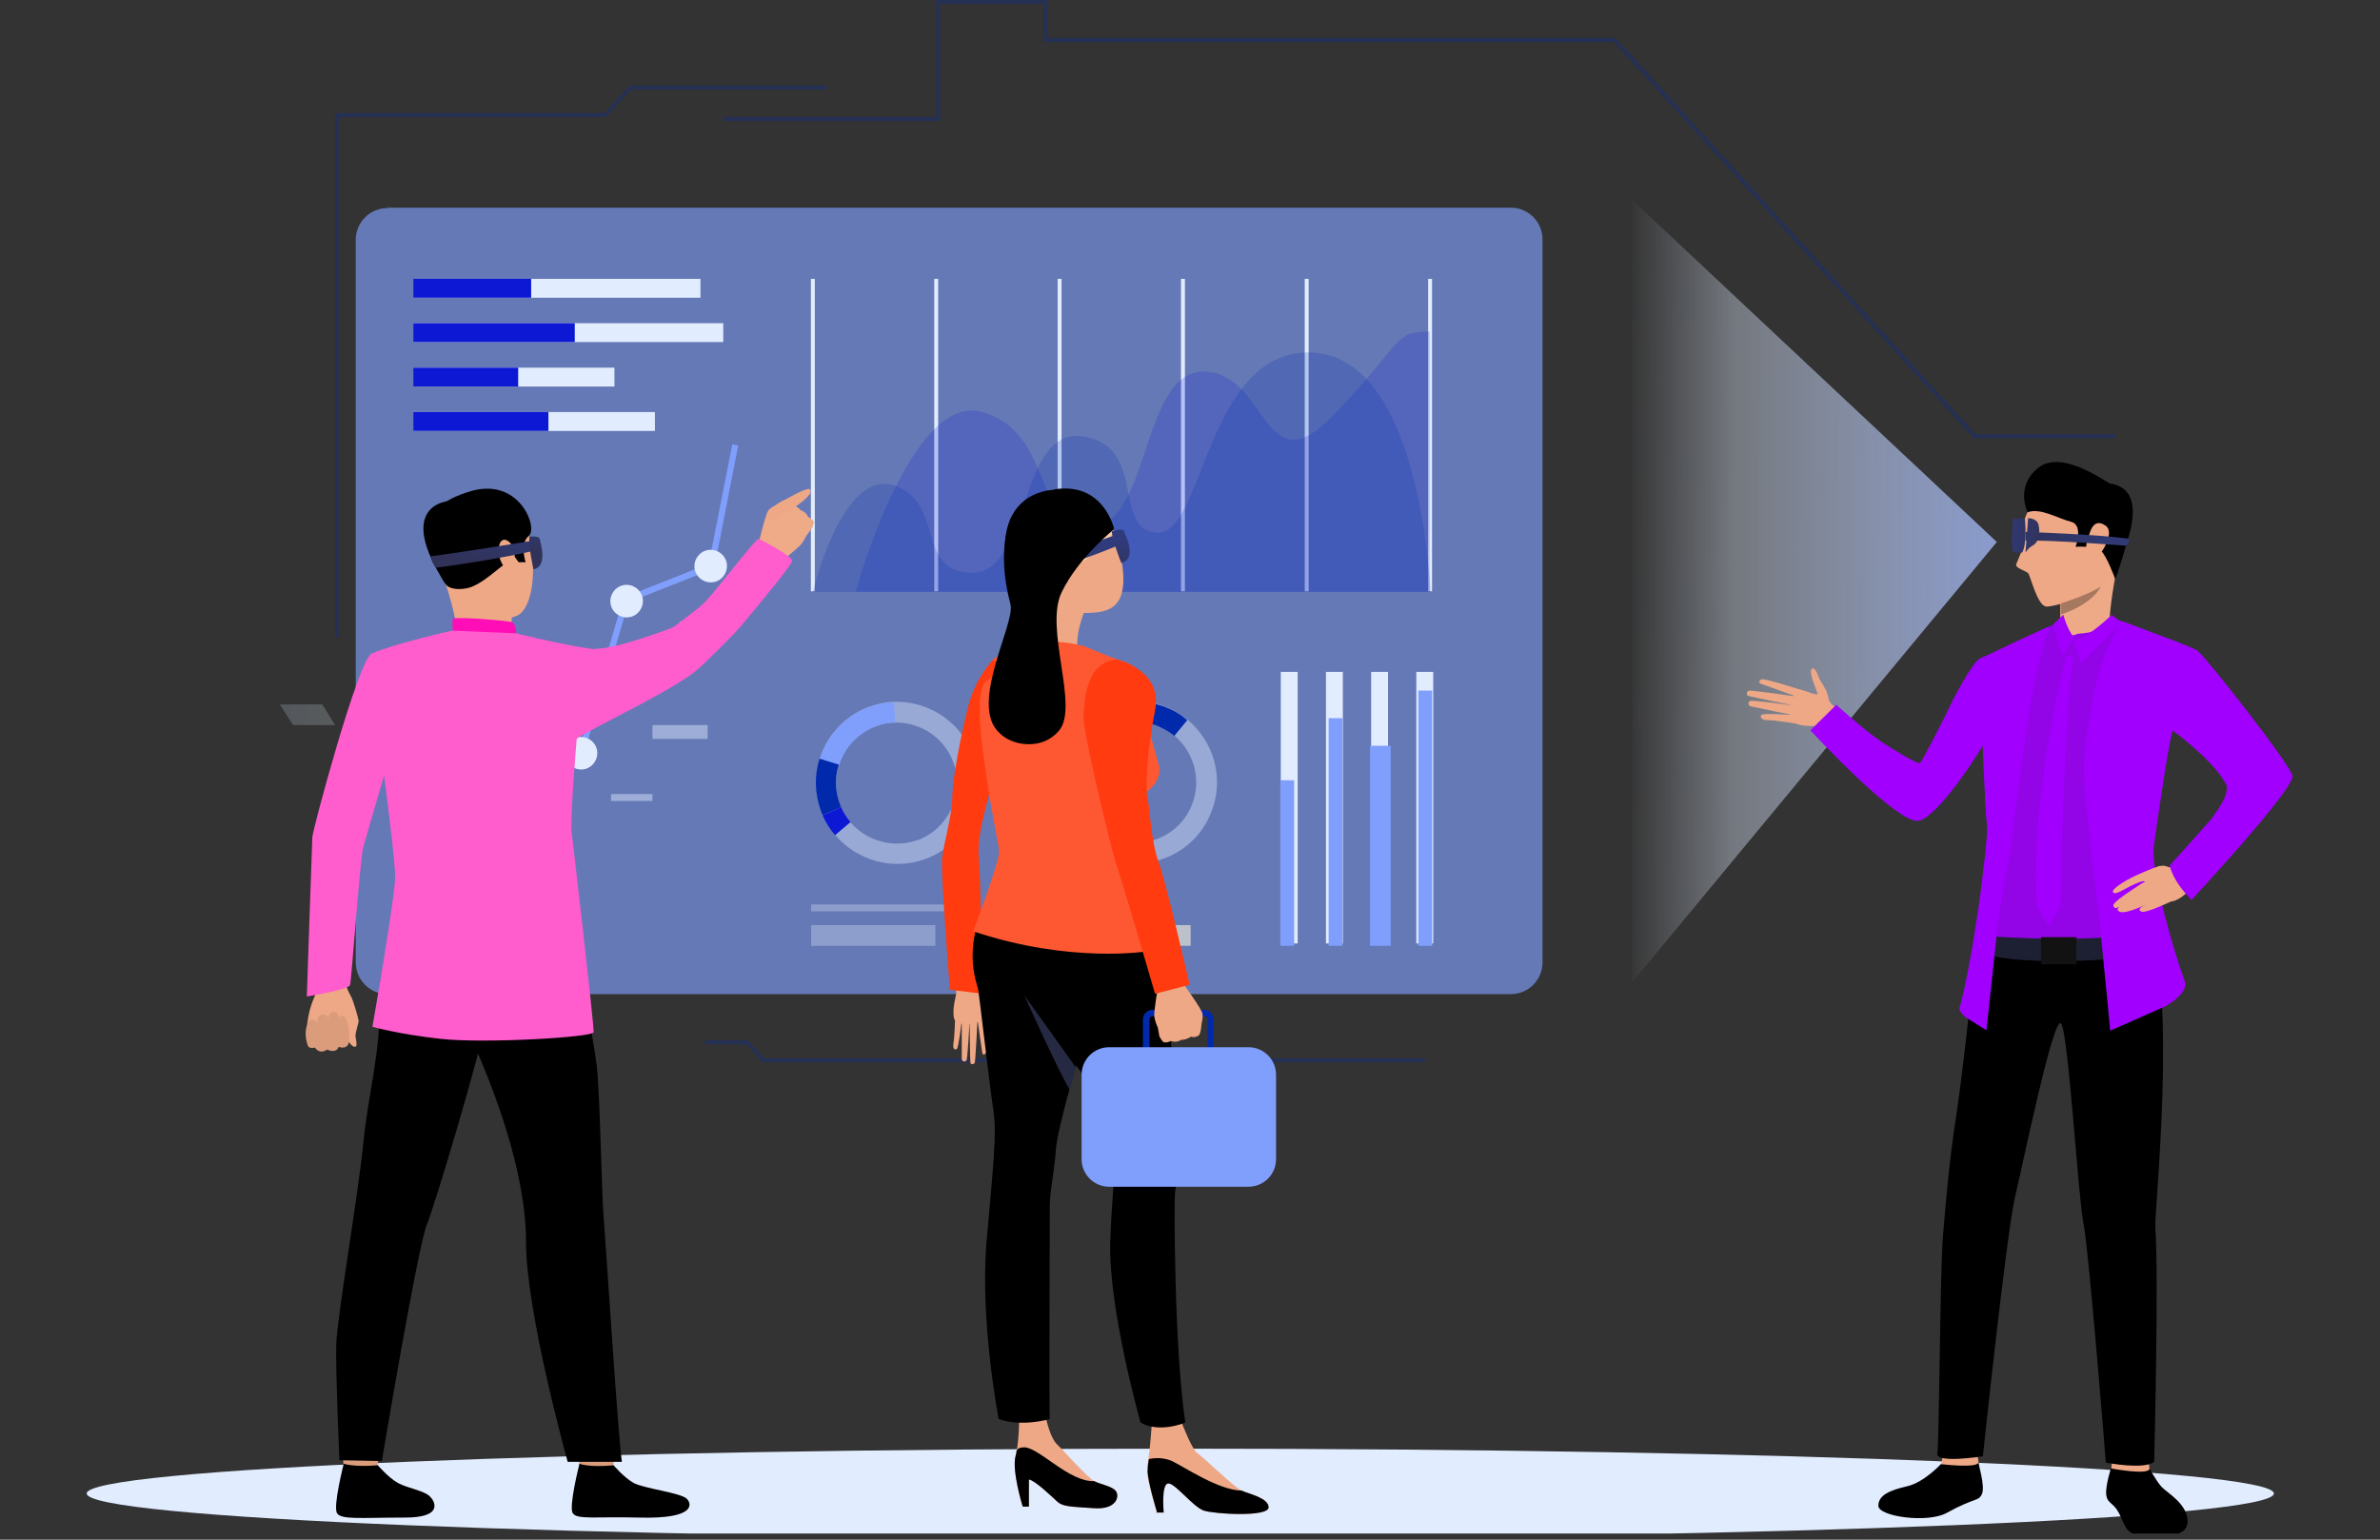 <svg width="357" height="231" viewBox="0 0 357 231" fill="none" xmlns="http://www.w3.org/2000/svg">
<rect x="0" y="0" width="357" height="231" fill="#333333" stroke="none"/>
<g clip-path="url(#clip0_187_5)">
<path d="M177.044 230.8C267.643 230.8 341.088 227.788 341.088 224.073C341.088 220.358 267.643 217.346 177.044 217.346C86.445 217.346 13 220.358 13 224.073C13 227.788 86.445 230.8 177.044 230.8Z" fill="#E1ECFF"/>
<g opacity="0.28">
<path d="M317.286 65.759H296.098L242.082 6.292H156.576V0.604H140.994V18.15H108.582V17.545H140.444V0H157.127V5.686H242.309L296.326 65.155H317.286V65.759Z" fill="#0129AC"/>
<path d="M213.766 159.383H114.395L111.928 156.67H105.773V156.063H112.156L114.622 158.777H213.766V159.383Z" fill="#0129AC"/>
<path d="M50.81 95.625H50.262V16.97H90.677L94.421 12.849H124.021V13.454H94.649L90.903 17.575H50.81V95.625Z" fill="#0129AC"/>
</g>
<path opacity="0.65" d="M58.095 31.161H226.649C229.25 31.161 231.379 33.297 231.379 35.908V144.403C231.379 147.013 229.25 149.149 226.649 149.149H58.095C55.492 149.149 53.363 147.013 53.363 144.403V35.967C53.363 33.356 55.492 31.221 58.095 31.221V31.161Z" fill="#809EFC"/>
<path opacity="0.42" d="M145.972 113.366C144.146 108.295 139.312 105.17 134.186 105.288C132.948 105.288 131.71 105.583 130.472 105.995C126.76 107.352 124.049 110.3 122.988 113.838C122.222 116.256 122.222 118.969 123.164 121.563C123.282 121.798 123.341 122.093 123.459 122.329C123.931 123.45 124.579 124.452 125.345 125.337C128.528 129.051 133.773 130.644 138.664 128.933C144.97 126.693 148.271 119.735 146.031 113.425L145.972 113.366ZM137.603 126.045C133.95 127.342 130.002 126.162 127.585 123.391C126.996 122.742 126.524 121.975 126.17 121.15C126.112 120.973 125.994 120.796 125.935 120.56C125.227 118.615 125.227 116.61 125.817 114.781C126.642 112.129 128.646 109.947 131.415 108.944C132.358 108.59 133.301 108.413 134.186 108.413C138.016 108.295 141.67 110.654 143.026 114.428C144.734 119.146 142.26 124.393 137.544 126.104L137.603 126.045Z" fill="#E1ECFF"/>
<path d="M125.817 114.783L122.93 113.899C124.05 110.361 126.701 107.412 130.414 106.057C131.651 105.644 132.889 105.408 134.127 105.349L134.244 108.415C133.301 108.415 132.358 108.592 131.474 108.945C128.705 109.948 126.701 112.189 125.876 114.783H125.817Z" fill="#809EFC"/>
<path d="M126.171 121.083L123.401 122.322C123.283 122.086 123.165 121.791 123.107 121.555C122.163 118.96 122.163 116.248 122.93 113.83L125.817 114.715C125.227 116.543 125.227 118.547 125.935 120.493C125.994 120.67 126.053 120.847 126.171 121.083Z" fill="#0129AC"/>
<path d="M125.284 125.338C124.518 124.454 123.87 123.452 123.398 122.331L126.168 121.093C126.522 121.919 126.994 122.685 127.583 123.334L125.284 125.279V125.338Z" fill="#0C18D4"/>
<path opacity="0.32" d="M146.511 135.694H121.672V136.729H146.511V135.694Z" fill="#E1ECFF"/>
<path opacity="0.32" d="M140.301 138.799H121.672V141.904H140.301V138.799Z" fill="#E1ECFF"/>
<path opacity="0.42" d="M181.687 121.848C183.69 116.836 182.099 111.293 178.15 107.991C177.207 107.224 176.087 106.517 174.91 106.045C171.196 104.571 167.248 105.042 164.124 106.989C161.943 108.286 160.176 110.349 159.174 112.885C159.056 113.121 158.997 113.416 158.879 113.652C158.526 114.831 158.29 116.011 158.29 117.189C158.231 122.084 161.119 126.742 165.951 128.688C172.198 131.165 179.27 128.098 181.687 121.848ZM167.071 125.857C163.476 124.443 161.237 120.904 161.296 117.248C161.296 116.364 161.473 115.48 161.708 114.595C161.767 114.418 161.826 114.182 161.884 114.005C162.651 112.118 163.947 110.585 165.598 109.582C167.955 108.168 170.902 107.814 173.672 108.876C174.556 109.229 175.381 109.7 176.146 110.349C179.093 112.826 180.272 116.953 178.799 120.727C176.972 125.385 171.668 127.685 166.953 125.857H167.071Z" fill="#E1ECFF"/>
<path d="M165.658 109.636L164.066 107.042C167.19 105.155 171.197 104.683 174.852 106.099C176.089 106.571 177.15 107.219 178.092 108.044L176.148 110.403C175.441 109.813 174.616 109.341 173.673 108.929C170.902 107.808 167.956 108.162 165.599 109.636H165.658Z" fill="#0129AC"/>
<path d="M161.708 114.598L158.82 113.654C158.879 113.418 158.997 113.123 159.115 112.887C160.117 110.353 161.885 108.288 164.066 106.991L165.657 109.586C164.007 110.588 162.711 112.122 161.944 114.008C161.885 114.185 161.826 114.362 161.767 114.598H161.708Z" fill="#6F5BE0"/>
<path d="M158.289 117.191C158.289 116.011 158.466 114.832 158.878 113.652L161.766 114.596C161.472 115.481 161.354 116.365 161.354 117.25H158.289V117.191Z" fill="#B487FE"/>
<path d="M171.353 135.694H157.898V136.729H171.353V135.694Z" fill="#BDC1C9"/>
<path d="M178.598 138.799H157.898V141.904H178.598V138.799Z" fill="#BDC1C9"/>
<path d="M244.836 30.015L299.526 81.315L244.836 147.358V30.015Z" fill="url(#paint0_linear_187_5)"/>
<path opacity="0.2" d="M43.955 108.785H50.26L48.349 105.68H41.98L43.955 108.785Z" fill="url(#paint1_linear_187_5)"/>
<path d="M122.223 41.836H121.633V88.714H122.223V41.836Z" fill="#E1ECFF"/>
<path d="M140.726 41.836H140.137V88.714H140.726V41.836Z" fill="#E1ECFF"/>
<path d="M159.233 41.836H158.645V88.714H159.233V41.836Z" fill="#E1ECFF"/>
<path d="M177.737 41.836H177.148V88.714H177.737V41.836Z" fill="#E1ECFF"/>
<path d="M196.3 41.836H195.711V88.714H196.3V41.836Z" fill="#E1ECFF"/>
<path d="M214.808 41.836H214.219V88.714H214.808V41.836Z" fill="#E1ECFF"/>
<g opacity="0.2">
<path d="M128.352 88.771C128.352 88.771 136.602 58.639 147.388 61.823C158.172 65.007 154.754 78.924 163.654 78.924C172.552 78.924 171.138 55.455 180.685 55.75C190.232 56.045 189.407 73.38 200.074 62.236C210.741 51.091 208.973 49.735 214.453 49.735V88.771H128.352Z" fill="#0C18D4"/>
</g>
<g opacity="0.2">
<path d="M121.93 88.767C121.93 88.767 126.349 70.193 134.129 72.846C141.908 75.5 137.194 85.937 145.856 85.937C154.52 85.937 152.692 63.883 162.476 65.476C172.2 67.009 166.66 79.568 173.614 79.922C180.568 80.276 181.039 51.737 197.187 52.915C213.277 54.095 214.573 88.826 214.573 88.826H121.989L121.93 88.767Z" fill="#0129AC"/>
</g>
<path d="M194.652 100.804H192.117V141.55H194.652V100.804Z" fill="#E1ECFF"/>
<path d="M201.428 100.804H198.895V141.55H201.428V100.804Z" fill="#E1ECFF"/>
<path d="M208.207 100.804H205.672V141.55H208.207V100.804Z" fill="#E1ECFF"/>
<path d="M214.984 100.804H212.449V141.55H214.984V100.804Z" fill="#E1ECFF"/>
<path d="M194.121 117.064H192.051V141.904H194.121V117.064Z" fill="#809EFC"/>
<path d="M201.367 107.75H199.297V141.904H201.367V107.75Z" fill="#809EFC"/>
<path d="M208.609 111.89H205.504V141.904H208.609V111.89Z" fill="#809EFC"/>
<path d="M214.82 103.61H212.75V141.905H214.82V103.61Z" fill="#809EFC"/>
<path d="M62.817 137.537L61.992 137.183L70.302 116.367L86.803 112.653L93.522 89.655L106.31 84.584L109.847 66.658L110.73 66.835L107.135 85.292L94.288 90.363L87.511 113.42L70.95 117.134L62.817 137.537Z" fill="#809EFC"/>
<path d="M89.1 111.533C89.925 112.594 89.69 114.127 88.629 114.953C87.568 115.779 86.036 115.543 85.211 114.481C84.386 113.42 84.622 111.886 85.683 111.061C86.743 110.235 88.275 110.471 89.1 111.533Z" fill="#E1ECFF"/>
<path d="M95.94 88.715C96.766 89.776 96.53 91.309 95.469 92.134C94.408 92.96 92.876 92.724 92.051 91.662C91.226 90.602 91.462 89.069 92.522 88.243C93.583 87.417 95.115 87.653 95.94 88.715Z" fill="#E1ECFF"/>
<path d="M108.55 83.46C109.375 84.521 109.139 86.053 108.079 86.879C107.018 87.705 105.485 87.469 104.66 86.407C103.835 85.347 104.07 83.813 105.131 82.988C106.192 82.162 107.725 82.398 108.55 83.46Z" fill="#E1ECFF"/>
<path d="M72.659 115.479C73.484 116.54 73.249 118.073 72.188 118.899C71.127 119.724 69.595 119.488 68.77 118.427C67.945 117.365 68.18 115.833 69.241 115.007C70.302 114.182 71.834 114.418 72.659 115.479Z" fill="#70BEFF"/>
<path d="M80.272 128.449H71.992V129.484H80.272V128.449Z" fill="#E0E0E0"/>
<path d="M78.202 103.61H70.957V106.715H78.202V103.61Z" fill="#E0E0E0"/>
<path opacity="0.46" d="M97.87 119.135H91.66V120.17H97.87V119.135Z" fill="#E1ECFF"/>
<path d="M110.288 93.26H102.008V94.295H110.288V93.26Z" fill="#E0E0E0"/>
<path opacity="0.46" d="M106.147 108.785H97.867V110.855H106.147V108.785Z" fill="#E1ECFF"/>
<path d="M98.236 61.822H61.992V64.653H98.236V61.822Z" fill="#E1ECFF"/>
<path d="M105.072 41.836H61.992V44.667H105.072V41.836Z" fill="#E1ECFF"/>
<path d="M108.491 48.49H61.992V51.32H108.491V48.49Z" fill="#E1ECFF"/>
<path d="M92.166 55.161H61.992V57.992H92.166V55.161Z" fill="#E1ECFF"/>
<path d="M86.214 48.49H61.992V51.32H86.214V48.49Z" fill="#0C18D4"/>
<path d="M79.672 41.836H61.992V44.667H79.672V41.836Z" fill="#0C18D4"/>
<path d="M82.265 61.822H61.992V64.653H82.265V61.822Z" fill="#0C18D4"/>
<path d="M77.728 55.161H61.992V57.992H77.728V55.161Z" fill="#0C18D4"/>
<path d="M51.321 145.96C51.321 145.96 51.911 146.904 51.97 147.73C51.97 148.378 52.559 149.262 52.795 149.793C53.03 150.324 53.738 152.624 53.797 153.213C53.797 153.449 53.266 155.041 53.325 155.513C53.384 155.985 53.679 156.988 53.266 157.047C52.795 157.106 52.323 156.28 52.323 156.28C52.323 156.28 52.323 156.752 51.97 156.929C51.262 157.281 50.85 156.929 50.85 156.929C50.85 156.929 50.555 157.458 50.261 157.517C49.494 157.694 49.141 157.34 49.141 157.34C49.141 157.34 48.787 157.635 48.316 157.635C47.667 157.635 47.373 157.047 47.373 157.047C47.373 157.047 46.548 157.222 46.312 156.811C46.076 156.398 46.135 155.985 46.017 155.631C45.899 155.277 46.017 152.093 47.078 149.793C48.139 147.494 46.783 145.253 46.783 145.253L51.439 145.96H51.321Z" fill="#EEA886"/>
<path d="M52.386 156.047C52.386 156.047 52.444 153.157 51.678 152.568C50.912 151.978 50.853 152.981 50.853 152.981C50.853 152.981 50.971 151.978 50.146 151.801C49.321 151.683 49.262 152.863 49.262 152.863C49.262 152.863 49.144 152.096 48.26 152.214C47.376 152.391 47.612 153.393 47.612 153.393C47.612 153.393 46.787 152.391 46.256 153.393C45.372 154.986 46.197 156.932 46.197 156.932C46.197 156.932 46.433 157.404 47.258 157.168C47.258 157.168 47.848 158.287 49.085 157.463C49.085 157.463 50.382 158.169 50.794 157.05C50.794 157.05 52.268 157.698 52.386 155.988V156.047Z" fill="#DB9C7C"/>
<path d="M61.11 104.571C61.11 104.571 56.219 120.964 54.51 127.038C53.979 128.925 52.742 147.087 52.506 147.794C52.27 148.502 46.023 149.505 46.023 149.505C46.023 149.505 46.789 126.861 46.849 125.622C46.907 124.385 53.744 99.088 55.688 98.144C57.162 97.496 57.928 98.026 59.814 99.442C62.466 101.387 61.051 104.571 61.051 104.571H61.11Z" fill="#FF5CCE"/>
<path d="M122.048 78.445C122.048 78.445 121.93 79.094 121.753 79.328C121.753 79.328 121.399 79.741 121.163 80.095C121.105 80.213 121.046 80.272 120.987 80.331C120.81 80.626 120.574 81.216 120.044 81.805C119.513 82.336 117.392 84.105 117.392 84.105L115.624 82.572L113.738 81.746C113.738 81.746 114.799 77.206 115.211 76.676C115.211 76.676 115.27 76.558 115.329 76.499C115.742 76.027 116.272 75.909 116.508 75.673C116.626 75.614 117.569 74.906 117.923 75.024C118.394 75.142 118.689 75.437 118.807 75.732C118.807 75.732 119.749 76.027 120.103 76.558C120.103 76.558 120.928 76.794 121.222 77.56C121.222 77.56 122.048 77.914 122.107 78.445H122.048Z" fill="#EFAA88"/>
<path d="M57.101 216.609C57.101 216.609 56.629 219.735 56.57 220.207C56.57 220.679 51.561 219.912 51.561 219.912L51.148 216.197C51.148 216.197 56.453 216.197 57.042 216.609H57.101Z" fill="#DB9C7C"/>
<path d="M56.631 219.785C56.631 219.785 58.222 221.673 59.696 222.498C61.228 223.324 63.585 223.619 64.469 224.503C65.118 225.093 66.827 227.746 60.521 227.687C54.215 227.687 51.209 228.041 50.561 227.038C49.913 226.037 51.563 219.609 51.563 219.609C51.563 219.609 53.036 220.139 56.631 219.844V219.785Z" fill="black"/>
<path d="M92.46 216.609C92.46 216.609 91.988 219.735 91.929 220.207C91.929 220.679 86.92 219.912 86.92 219.912L86.508 216.197C86.508 216.197 91.811 216.197 92.401 216.609H92.46Z" fill="#DB9C7C"/>
<path d="M91.99 219.785C91.99 219.785 93.582 221.673 95.055 222.498C96.588 223.324 102.127 223.973 103.012 224.857C103.66 225.447 104.721 227.923 95.881 227.687C89.634 227.51 86.569 228.041 85.92 227.038C85.272 226.037 86.922 219.609 86.922 219.609C86.922 219.609 88.337 220.198 91.99 219.844V219.785Z" fill="black"/>
<path d="M61.167 136.53C61.167 136.53 56.511 143.901 56.865 150.564C57.219 157.227 55.156 164.48 54.508 171.438C53.742 179.223 50.559 197.56 50.441 201.689C50.324 205.816 50.913 219.084 50.913 219.084L57.278 219.202C57.278 219.202 62.641 187.124 63.996 183.822C65.352 180.519 72.247 157.168 72.483 154.573C72.718 151.98 61.167 136.471 61.167 136.471V136.53Z" fill="black"/>
<path d="M85.565 137.537C85.565 137.537 89.041 155.817 89.513 159.887C89.984 163.955 90.279 179.64 90.515 182.176C90.75 184.711 92.695 215.433 93.285 219.324H85.152C85.152 219.324 78.905 196.917 78.905 186.362C78.905 175.808 74.072 163.365 70.949 156.348C67.825 149.39 60.694 149.213 58.809 136.24C58.809 136.24 82.971 133.528 85.565 137.596V137.537Z" fill="black"/>
<path d="M68.888 74.617C68.888 74.617 75.134 72.317 77.963 77.035C80.851 81.752 80.556 91.246 77.433 92.425C74.309 93.605 69.595 92.956 68.004 90.007C66.412 87.06 64.939 82.755 64.998 79.865C65.057 76.976 67.237 75.384 68.888 74.558V74.617Z" fill="#EEA886"/>
<path d="M76.783 92.658C76.783 92.658 76.547 94.367 76.96 95.193C77.372 96.018 68.886 96.018 68.886 96.018C68.886 96.018 68.178 91.537 66.882 87.704C65.585 83.872 76.783 92.658 76.783 92.658Z" fill="#EEA886"/>
<path d="M66.884 87.706C66.884 87.706 67.473 88.649 69.831 88.295C72.247 87.942 75.135 84.757 76.137 84.403C77.138 84.049 77.138 83.46 77.138 83.46L77.787 84.344H78.848C78.848 84.403 77.905 81.573 79.319 80.394C80.792 79.214 77.787 71.195 70.125 73.849C70.125 73.849 64.232 75.499 64.468 78.802C64.704 82.162 65.529 85.995 66.884 87.647V87.706Z" fill="black"/>
<path d="M77.434 95.02C77.434 95.02 77.434 93.428 76.668 93.31C75.961 93.133 68.771 92.484 67.887 92.838V94.666C67.887 94.666 69.596 95.728 77.434 95.079V95.02Z" fill="#FF0DB6"/>
<path d="M77.019 82.219C76.901 81.629 75.428 80.037 74.897 81.747C74.367 83.457 75.722 85.757 76.489 85.58C77.255 85.403 77.372 83.634 77.019 82.219Z" fill="#EEA886"/>
<path d="M89.338 97.436C84.387 96.787 77.433 95.018 77.433 95.018L67.886 94.605C67.886 94.605 59.164 96.551 55.687 98.085C55.333 98.203 55.333 105.868 54.449 107.872L57.278 113.888C57.278 113.888 58.928 125.857 59.282 131.165C59.459 133.582 55.864 154.044 55.864 154.044C55.864 154.044 59.694 155.164 66.177 155.872C72.66 156.579 88.926 155.636 89.043 154.87C89.161 154.103 85.92 126.27 85.743 124.796C85.507 122.556 86.509 110.821 86.509 110.821C87.982 109.642 101.183 103.509 104.779 100.325C105.721 99.499 109.788 95.49 110.967 94.133C115.033 89.298 118.392 85.17 118.805 84.227C119.276 83.696 114.266 80.984 113.795 80.866C113.382 80.748 107.961 87.942 105.839 90.242C104.897 91.244 100.948 94.133 100.948 94.133C100.948 94.133 92.284 97.495 89.22 97.318L89.338 97.436Z" fill="#FF5CCE"/>
<path d="M67.119 75.205C67.119 75.205 59.163 75.854 66.883 87.707L67.119 75.205Z" fill="black"/>
<path d="M116.207 75.913C116.207 75.913 121.099 72.848 121.511 73.438C121.865 73.968 121.04 75.088 117.209 77.329C113.437 79.452 116.207 75.972 116.207 75.972V75.913Z" fill="#EEA886"/>
<path d="M270.145 103.51C270.145 103.51 264.665 101.741 264.252 101.918C263.781 102.095 263.722 102.449 264.252 102.626C264.783 102.803 269.497 104.512 269.497 104.512C269.497 104.512 262.72 103.51 262.307 103.628C262.071 103.628 261.895 104.276 262.189 104.394C262.484 104.512 269.143 105.868 269.143 105.868C269.143 105.868 262.838 104.984 262.484 105.161C262.189 105.337 262.189 105.927 262.661 105.986C263.132 106.104 268.967 107.284 268.967 107.284C268.967 107.284 264.37 106.93 264.193 107.284C264.075 107.461 263.958 107.991 265.136 108.05C266.315 108.05 269.143 108.522 269.143 108.522L270.145 103.569V103.51Z" fill="#EEA886"/>
<path d="M276.157 106.573C276.157 106.573 274.389 105.865 274.271 104.745C274.153 103.801 273.387 102.622 273.151 102.268C272.798 101.796 272.326 99.909 271.796 100.322C271.206 100.734 272.444 103.388 272.621 104.037C272.798 104.627 270.382 103.329 269.734 103.447C269.144 103.565 267.494 107.81 269.203 108.518C270.97 109.226 273.21 108.754 273.505 108.99C273.8 109.167 274.743 109.58 274.743 109.58L276.157 106.632V106.573Z" fill="#EEA886"/>
<path d="M322.186 219.908C322.186 219.908 323.424 222.208 324.249 223.092C325.074 223.977 328.138 225.627 328.138 228.281C328.138 231.171 322.952 230.404 320.889 230.286C318.827 230.168 318.709 228.635 317.825 226.983C316.941 225.333 316.116 225.627 315.939 224.272C315.762 222.915 316.764 219.908 316.764 219.908H322.186Z" fill="black"/>
<path d="M291.184 219.613C291.184 219.613 288.649 222.385 286.115 222.975C283.581 223.564 281.754 224.271 281.754 225.922C281.754 227.515 289.121 228.576 292.008 226.984C296.37 224.566 296.782 225.333 297.313 224.095C297.784 222.916 296.723 219.672 296.782 219.318C296.782 218.847 291.184 219.672 291.184 219.672V219.613Z" fill="black"/>
<path d="M291.48 218.314C291.48 218.314 291.127 219.611 291.186 219.67C291.186 219.67 296.903 220.378 296.785 219.317C296.667 218.491 296.432 217.547 296.432 217.547L291.48 218.314Z" fill="#EEA886"/>
<path d="M316.878 219.031C316.878 219.031 316.642 220.268 316.701 220.327C316.701 220.327 322.477 221.389 322.418 220.327C322.418 219.501 321.887 218.559 321.887 218.559L316.878 219.031Z" fill="#EEA886"/>
<path d="M296.606 140.303C296.606 140.303 294.543 160.234 293.482 167.074C292.246 175.034 291.774 181.638 291.42 185.766C291.008 190.955 290.89 216.547 290.595 218.079C290.3 219.613 297.431 218.492 297.431 218.492C297.431 218.492 300.967 185.058 302.264 179.515C303.501 174.386 308.039 152.154 309.159 153.57C310.279 154.985 311.693 179.456 312.519 183.526C313.344 187.594 315.877 219.436 315.877 219.436C315.877 219.436 321.594 220.556 323.126 219.318C323.126 219.318 323.833 191.899 323.303 184.233C323.126 181.344 326.721 149.384 322.065 136.528C319.591 129.747 296.665 140.244 296.665 140.244L296.606 140.303Z" fill="black"/>
<path d="M334.97 118.491C336.148 121.792 325.127 130.048 326.483 130.284C327.839 130.52 327.78 133.114 327.78 133.114C327.78 133.114 338.152 124.033 337.976 121.38C337.858 119.906 329.725 98.324 328.487 97.439C327.662 96.849 322.299 94.668 319.529 93.666C318.232 93.194 317.29 92.84 317.054 92.84C316.406 92.84 308.627 93.548 308.627 93.548C308.627 93.548 307.507 93.902 306.387 94.432C304.442 95.317 301.378 96.731 299.197 97.793C298.49 98.147 297.605 98.56 296.898 98.972C297.016 101.626 297.134 104.456 297.37 107.523C297.37 107.523 297.782 114.127 297.841 120.849C298.195 122.382 298.136 125.862 298.136 125.862C298.254 129.222 297.841 132.643 297.782 134.53C297.605 137.536 297.193 141.842 297.193 141.842L300.965 143.375L317.585 143.198L322.771 141.783C322.771 141.783 322.476 128.456 322.535 124.564C322.594 120.849 323.419 111.12 323.537 110.53C323.537 110.53 329.076 102.452 334.911 118.432L334.97 118.491Z" fill="#9305E6"/>
<path d="M297.725 140.417C297.725 140.417 309.099 141.36 319.118 140.417V143.719C319.118 143.719 304.267 145.134 297.254 143.071L297.725 140.417Z" fill="#1D2033"/>
<path d="M296.898 98.907C296.957 101.62 297.016 104.449 297.252 107.575C297.252 107.575 297.488 115.123 297.9 122.316C298.018 123.319 298.136 124.381 298.018 125.442C297.9 126.857 297.782 128.391 297.546 129.982C297.546 129.982 297.546 129.982 297.546 130.041C297.546 130.395 297.429 130.808 297.429 131.162C296.486 139.122 294.836 148.321 293.952 151.093C293.775 151.683 294.424 152.213 294.836 152.626L297.959 154.571C297.959 154.571 299.256 142.719 299.668 138.709C300.081 134.818 301.378 129.628 301.967 124.557C302.674 118.13 303.675 111.821 304.206 108.106C305.62 98.376 307.448 94.013 307.448 94.013C306.564 94.249 296.898 98.907 296.898 98.907Z" fill="#A100FF"/>
<path d="M333.907 117.606C335.263 120.555 325.363 129.636 325.481 129.929C326.129 131.699 328.721 135.001 328.721 135.001C328.721 135.001 344.103 118.49 343.867 116.426C343.75 114.952 330.843 98.5 329.606 97.616C328.898 97.085 323.594 95.199 320.942 94.196C320.471 94.019 318.939 93.429 318.468 93.253C317.937 93.842 314.047 98.028 312.691 114.008C312.455 116.721 313.163 122.382 313.634 127.041C314.165 131.994 314.695 135.827 315.108 140.013C315.933 148.15 316.522 154.637 316.522 154.637L324.655 151.04C325.952 150.391 328.25 148.681 327.719 147.266C325.834 142.018 323.005 132.052 323.005 127.454C323.005 127.454 325.127 112.063 325.893 109.586C325.893 109.586 332.376 114.362 333.907 117.724V117.606Z" fill="#A100FF"/>
<path d="M316.41 93.649C316.41 93.649 316.41 90.996 317.471 85.571C317.765 84.097 309.043 89.404 309.043 89.404C309.043 89.404 309.043 89.935 309.043 90.583C309.043 90.937 309.043 91.35 309.043 91.763C309.043 91.881 309.043 92.058 309.043 92.176C309.043 92.53 309.043 92.942 309.043 93.237C309.043 93.531 308.807 94.121 308.748 94.298C308.395 95.123 313.463 95.772 316.351 93.649H316.41Z" fill="#EEA987"/>
<path d="M309.926 98.489C309.926 98.489 304.445 119.541 305.565 135.874L307.392 139.117L309.101 135.697C309.101 135.697 309.572 106.39 311.046 98.371H309.867L309.926 98.489Z" fill="#A100FF"/>
<path d="M271.559 109.573C271.559 109.573 284.76 123.902 287.883 123.136C289.298 122.782 291.478 120.305 293.306 117.946C293.894 117.18 294.483 116.355 295.014 115.588C297.195 112.403 298.963 109.337 298.963 109.337C298.963 109.337 305.504 101.671 300.26 98.252C300.26 98.252 298.02 98.016 296.782 98.959C295.603 99.844 292.775 105.21 292.362 106.212C291.891 107.215 288.354 114.232 288.001 114.467C287.647 114.703 284.171 112.58 282.284 111.342C279.278 109.278 275.448 105.74 275.448 105.74L271.559 109.573Z" fill="#A100FF"/>
<path d="M306.152 144.67H311.457V140.602H306.152V144.67Z" fill="#121212"/>
<path d="M304.504 76.081C304.504 76.081 302.617 79.62 303.561 80.15C304.327 80.622 302.617 84.101 302.441 84.631C302.205 85.221 303.855 85.634 304.209 85.988C304.563 86.342 305.565 90.823 306.919 91C308.275 91.118 314.345 88.995 315.995 87.285C317.646 85.575 319.001 77.791 317.881 74.489C316.761 71.187 307.862 69.831 304.504 76.022V76.081Z" fill="#EEA886"/>
<path d="M304.147 76.853C304.147 76.853 302.202 73.02 305.738 70.189C309.274 67.359 315.815 72.312 316.523 72.548C317.23 72.725 321.415 73.02 319.352 80.332C317.525 86.641 317.289 86.877 317.289 86.877C317.289 86.877 315.933 83.221 315.167 82.691C313.989 81.806 311.337 82.042 311.337 82.042C311.337 82.042 312.575 78.739 310.63 78.269C308.685 77.797 306.092 76.146 304.147 76.853Z" fill="black"/>
<path d="M313.404 80.092C313.58 79.62 314.111 77.674 315.82 78.853C317.469 79.974 314.759 83.689 314.464 83.748C314.17 83.748 311.93 83.983 313.404 80.151V80.092Z" fill="#EEA886"/>
<path d="M309.156 91.771C309.156 91.889 309.156 92.066 309.156 92.184C314.107 90.532 315.108 87.996 315.108 87.996C313.577 89.117 309.156 90.532 309.156 90.532C309.156 90.886 309.156 91.299 309.156 91.712V91.771Z" fill="#A77860"/>
<path d="M327.249 129.925C327.249 129.925 326.777 130.337 326.306 130.337C325.423 130.337 324.48 129.394 323.595 130.219C322.711 131.045 324.597 134.701 325.246 135.114C325.953 135.527 327.485 134.76 329.135 132.755C330.785 130.75 327.308 129.925 327.308 129.925H327.249Z" fill="#EEA886"/>
<path d="M323.891 129.921C323.891 129.921 322.183 130.511 320.297 131.396C318.646 132.162 316.76 133.4 316.937 133.813C317.232 134.461 318.705 133.283 320.356 132.575C321.888 131.926 321.711 132.339 321.711 132.339C321.711 132.339 321.711 132.221 320.238 133.223C318.588 134.284 316.878 135.523 316.996 135.877C317.173 136.289 317.232 136.348 317.939 136.054C317.586 136.289 317.586 136.407 317.703 136.584C318.175 137.41 320.886 136.171 321.947 135.7C321.122 136.054 320.592 136.466 321.181 136.761C321.888 137.115 325.601 135.228 326.956 134.697C328.489 134.107 323.95 129.921 323.95 129.921H323.891Z" fill="#EEA886"/>
<path d="M325.485 129.921C325.485 129.921 325.839 132.161 328.726 134.991C328.726 134.991 335.326 127.68 336.505 126.323L331.319 123.315L325.426 129.921H325.485Z" fill="#A100FF"/>
<path d="M145.912 146.743C145.912 146.743 146.207 148.393 147.15 148.629C147.916 148.865 148.8 149.69 149.095 149.926C149.448 150.28 150.981 150.929 150.509 151.4C150.097 151.872 147.975 150.457 147.503 150.221C147.032 149.985 147.739 152.344 147.503 152.875C147.327 153.406 143.437 154.349 143.084 152.698C142.789 151.047 143.555 149.101 143.437 148.806C143.32 148.511 143.143 147.626 143.143 147.626L145.853 146.684L145.912 146.743Z" fill="#EEA886"/>
<path d="M147.565 152.457C147.565 152.457 148.155 157.527 147.919 157.94C147.683 158.294 147.388 158.353 147.329 157.881C147.271 157.41 146.622 152.987 146.622 152.987C146.622 152.987 146.327 159.12 146.21 159.474C146.151 159.651 145.62 159.768 145.561 159.474C145.502 159.238 145.443 153.105 145.443 153.105C145.443 153.105 145.149 158.825 144.972 159.12C144.795 159.356 144.264 159.297 144.264 158.884C144.264 158.471 144.264 153.105 144.264 153.105C144.264 153.105 143.793 157.292 143.498 157.41C143.321 157.468 142.85 157.586 143.027 156.467C143.204 155.405 143.262 152.811 143.262 152.811L147.683 152.457H147.565Z" fill="#EEA886"/>
<path d="M173.375 226.935H174.554C174.554 226.935 174.141 222.572 175.261 222.572C176.322 222.572 178.973 226.109 180.565 226.64C182.156 227.171 190.23 227.642 190.289 226.168C190.289 224.694 187.165 224.104 186.222 223.632C185.22 223.219 180.447 218.561 179.622 218.031C178.796 217.5 177.323 213.609 177.323 213.609L172.785 213.432C172.785 213.432 172.55 217.028 172.255 218.915C172.137 219.623 172.078 220.272 172.078 220.685C172.078 222.277 173.493 226.876 173.493 226.876L173.375 226.935Z" fill="#EEA886"/>
<path d="M153.394 226.047H154.338V221.978C155.163 222.037 157.815 224.573 158.64 225.34C159.464 226.047 160.584 226.047 164.121 226.283C167.597 226.519 167.951 224.396 167.362 223.688C166.831 222.981 165.005 222.686 164.121 222.214C163.178 221.742 159.523 217.615 158.522 216.671C157.52 215.669 156.931 212.897 156.931 212.897L152.864 213.251C152.864 213.251 152.864 215.846 152.451 217.969C152.451 218.146 152.392 218.323 152.334 218.5C151.745 220.741 153.394 226.047 153.394 226.047Z" fill="#EEA886"/>
<path d="M162.826 91.369C162.826 91.369 160.822 95.556 161.883 99.034C161.883 99.034 155.754 98.209 155.577 97.501C155.401 96.793 156.344 90.307 155.636 88.362C154.929 86.357 162.826 91.428 162.826 91.428V91.369Z" fill="#EEA886"/>
<path d="M163.121 97.149C163.121 97.149 166.656 98.682 168.307 99.154C169.898 99.626 173.257 101.454 172.549 107.409C171.843 113.365 170.428 118.495 169.898 121.03C169.367 123.566 169.073 130.111 169.485 133.355C169.485 133.355 160.586 134.888 150.45 131.999C150.45 131.999 152.689 126.692 152.748 125.276C152.748 123.861 147.621 111.891 147.444 110.063C147.267 108.235 146.678 100.098 149.566 98.505C152.453 96.913 154.693 97.326 155.872 96.618C157.11 95.911 161.47 96.442 163.121 97.149Z" fill="#FE5833"/>
<path d="M141.315 128.576C141.08 131.111 142.494 148.507 142.494 148.507L147.445 149.097C147.445 149.097 147.092 131.878 146.797 127.927C146.738 126.747 146.974 124.979 147.386 123.033C147.681 121.795 147.975 120.497 148.329 119.259C149.272 115.839 150.274 112.891 150.274 112.891C150.274 112.891 155.813 98.503 148.859 99.093C148.859 99.093 146.267 101.745 145.206 106.11C144.086 110.473 142.848 117.019 142.848 119.613C142.848 122.207 141.492 126.747 141.374 128.576H141.315Z" fill="#FF3B0F"/>
<path d="M168.544 134.416C168.544 134.416 170.076 138.071 170.253 139.015C170.371 139.959 175.203 151.988 175.557 155.526C175.91 159.123 176.912 168.617 177.266 169.972C177.62 171.329 176.441 177.402 176.264 178.818C176.087 180.174 176.146 202.463 177.796 213.431C177.796 213.431 173.965 215.083 171.078 213.431C171.078 213.431 166.245 196.272 166.54 186.365C166.834 176.46 168.072 172.272 166.54 168.263C165.007 164.253 155.991 152.282 155.107 150.986C154.223 149.688 148.506 142.671 153.869 135.065C159.232 127.458 168.544 134.416 168.544 134.416Z" fill="black"/>
<path d="M149.038 166.792C149.509 170.095 149.038 174.399 147.977 186.37C146.975 198.339 149.804 212.905 149.804 212.905C153.34 214.143 157.466 212.905 157.466 212.905C157.348 212.079 157.466 183.657 157.466 181.121C157.466 178.586 158.173 175.696 158.35 172.807C158.468 170.803 159.41 167.205 160.412 163.432C160.706 162.311 161.06 161.191 161.355 160.129C161.532 159.54 161.708 158.891 161.885 158.36C163.359 153.289 165.304 133.771 165.304 133.771C165.304 133.771 154.46 124.985 149.156 133.24C143.852 141.496 146.562 147.51 146.739 148.512C146.916 149.515 148.507 163.491 149.038 166.792Z" fill="black"/>
<path d="M170.131 118.493C170.131 118.493 169.188 134.003 172.076 142.729C172.076 142.729 160.584 144.616 145.969 139.722C145.969 139.722 149.976 129.285 149.858 127.633C149.74 125.982 145.497 106.996 147.501 102.749C149.563 98.504 169.424 104.519 170.131 118.434V118.493Z" fill="#FE5833"/>
<path d="M156.225 74.216C158.64 73.155 165.242 71.739 167.716 81.587C170.192 91.494 166.42 91.965 162.589 91.965C158.758 91.965 152.276 85.714 151.627 83.71C151.039 81.705 149.329 77.105 156.225 74.157V74.216Z" fill="#EEA886"/>
<path d="M167.129 79.749C167.129 79.749 164.594 83.406 161.706 84.585C161.706 84.585 159.821 88.83 155.931 90.246C155.931 90.246 146.738 82.934 153.28 76.212C159.821 69.489 166.834 76.624 167.07 79.69L167.129 79.749Z" fill="#FCCCA2"/>
<path d="M153.574 149.157C153.633 149.334 159.055 161.364 160.47 163.486C160.764 162.366 161.118 161.246 161.413 160.184C161.413 160.184 153.751 149.452 153.574 149.216V149.157Z" fill="#262942"/>
<path d="M147.153 110.652C147.153 110.652 146.74 118.318 147.388 122.977C147.683 121.738 147.978 120.441 148.332 119.202C148.332 119.025 147.271 111.832 147.153 110.652Z" fill="#FF3B0F"/>
<path d="M171.02 104.752C171.02 104.752 173.377 113.126 173.848 114.895C174.497 117.195 171.256 120.555 168.604 119.2C165.952 117.902 171.02 104.693 171.02 104.693V104.752Z" fill="#FE5833"/>
<path d="M153.394 226.047H154.338V221.979C155.163 222.038 157.815 224.573 158.64 225.34C159.464 226.047 160.584 226.047 164.121 226.283C167.597 226.519 167.951 224.396 167.362 223.689C166.831 222.981 165.005 222.686 164.121 222.214C160.408 222.391 155.811 217.144 153.63 217.144C152.451 217.144 152.451 217.791 152.451 217.909C152.451 218.086 152.392 218.263 152.334 218.44C151.745 220.681 153.394 225.988 153.394 225.988V226.047Z" fill="black"/>
<path d="M173.378 226.931H174.557C174.557 226.931 174.144 222.568 175.264 222.568C176.325 222.568 178.977 226.106 180.568 226.636C182.159 227.167 190.233 227.639 190.292 226.165C190.292 224.69 187.169 224.101 186.226 223.63C182.867 223.63 177.445 219.973 175.795 219.207C174.085 218.44 172.318 218.912 172.318 218.912C172.2 219.619 172.141 220.268 172.141 220.681C172.141 222.273 173.555 226.872 173.555 226.872L173.378 226.931Z" fill="black"/>
<path d="M161.528 83.474C161.174 83.002 159.583 82.531 159.288 84.064C158.934 85.597 161.763 87.543 162.353 87.307C162.942 87.013 162.765 85.243 161.528 83.533V83.474Z" fill="#EEA886"/>
<path d="M171.434 157.829V152.934C171.434 152.167 172.081 151.519 172.847 151.519H180.627C181.393 151.519 182.041 152.167 182.041 152.934V157.829C182.041 158.595 181.393 159.244 180.627 159.244H172.847C172.081 159.244 171.434 158.595 171.434 157.829ZM172.906 152.462C172.67 152.462 172.435 152.698 172.435 152.934V157.829C172.435 158.065 172.67 158.3 172.906 158.3H180.686C180.921 158.3 181.157 158.065 181.157 157.829V152.934C181.157 152.698 180.921 152.462 180.686 152.462H172.906Z" fill="#0129AC"/>
<path d="M166.378 178.048H187.27C189.557 178.048 191.41 176.194 191.41 173.908V161.254C191.41 158.968 189.557 157.114 187.27 157.114H166.378C164.092 157.114 162.238 158.968 162.238 161.254V173.908C162.238 176.194 164.092 178.048 166.378 178.048Z" fill="#809EFC"/>
<path d="M174.434 156.295C174.434 156.295 174.021 155.764 173.903 155.469C173.903 155.469 173.785 154.879 173.726 154.466C173.726 154.348 173.667 154.23 173.667 154.172C173.549 153.877 173.255 153.287 173.137 152.461C173.078 151.695 173.667 148.216 173.667 148.216L175.612 147.98L177.439 147.508C177.439 147.508 180.268 151.4 180.386 152.107C180.386 152.166 180.386 152.225 180.386 152.343C180.445 152.992 180.209 153.464 180.209 153.818C180.209 153.936 180.091 155.174 179.796 155.351C179.384 155.646 178.971 155.646 178.676 155.528C178.676 155.528 177.851 156.059 177.203 156C177.203 156 176.438 156.53 175.671 156.177C175.671 156.177 174.846 156.589 174.434 156.295Z" fill="#EEA886"/>
<path d="M167.601 98.979C167.601 98.979 174.437 100.512 173.258 106.586C172.02 112.718 171.784 118.733 172.138 119.794C172.433 120.855 172.669 126.34 173.788 129.347C174.849 132.06 178.444 147.745 178.444 147.745L173.258 149.101C173.258 149.101 168.308 132.06 167.542 129.995C166.775 127.931 162.356 109.475 162.533 107.47C162.708 105.465 162.65 99.274 167.66 98.92L167.601 98.979Z" fill="#FF3B0F"/>
<path d="M151.748 77.51C151.748 77.51 149.273 82.109 151.571 90.659C152.397 93.608 144.676 106.698 150.511 110.413C156.286 114.128 160.647 82.521 151.748 77.51Z" fill="black"/>
<path d="M167.189 80.331C167.189 80.331 157.642 83.634 152.75 85.166C152.75 85.166 153.045 86.11 153.87 86.758C153.87 86.758 161.178 84.517 167.661 81.865C167.661 81.865 167.661 80.862 167.189 80.39V80.331Z" fill="url(#paint2_linear_187_5)"/>
<path d="M166.832 79.687C166.832 79.687 168.423 79.156 168.6 79.687C168.777 80.217 170.663 83.815 168.187 84.463C168.187 84.463 166.832 81.043 166.773 79.745L166.832 79.687Z" fill="url(#paint3_linear_187_5)"/>
<path d="M157.933 73.504C157.933 73.504 147.502 73.621 151.745 88.776C154.456 98.564 149.212 107.821 149.8 109.591C150.448 111.36 155.871 113.188 158.876 109.591C161.882 105.994 156.636 94.318 159.23 88.894C161.823 83.527 167.127 79.4 167.127 79.4C167.127 79.4 165.594 72.147 157.992 73.445L157.933 73.504Z" fill="black"/>
<path d="M303.743 77.858L302.356 77.735C302.117 77.735 301.878 77.918 301.878 78.284C301.782 79.562 301.59 82.606 302.068 82.91H303.313C303.313 82.91 304.078 81.997 303.743 77.918V77.858Z" fill="url(#paint4_linear_187_5)"/>
<path d="M303.828 79.806C303.828 79.806 314.898 80.165 319.351 80.841C319.351 80.841 319.411 81.517 318.869 81.876C318.869 81.876 307.318 80.961 303.828 81.12V79.806Z" fill="url(#paint5_linear_187_5)"/>
<path d="M304.217 77.735C304.217 77.735 305.552 77.735 305.775 78.733C306.053 79.856 305.887 81.227 304.997 81.788C304.107 82.287 303.828 82.91 303.828 82.91L304.217 77.799V77.735Z" fill="url(#paint6_linear_187_5)"/>
<path d="M79.61 81.165C79.61 81.165 69.65 82.816 64.582 83.465C64.582 83.465 64.759 84.467 65.407 85.174C65.407 85.174 72.951 84.232 79.846 82.698C79.846 82.698 79.964 81.696 79.61 81.165Z" fill="url(#paint7_linear_187_5)"/>
<path d="M79.375 80.514C79.375 80.514 80.848 80.337 80.966 80.868C81.084 81.399 82.204 85.054 80.023 85.408C80.023 85.408 79.198 81.811 79.434 80.514H79.375Z" fill="url(#paint8_linear_187_5)"/>
<path d="M310.871 95.33C310.871 95.33 310.206 95.001 310.039 94.389L313.144 94.295C313.144 94.295 311.536 95.283 310.871 95.33Z" fill="#EEA987"/>
<path d="M310.986 95.33C310.986 95.33 311.845 96.674 312.109 98.34C312.109 98.34 310.259 98.724 309.004 97.955C309.004 97.955 309.467 97.187 310.986 95.33Z" fill="#9305E6"/>
<path d="M316.775 92.226C316.775 92.226 313.747 95.27 311.074 96.244L312.143 99.47L318.319 93.444L316.775 92.287V92.226Z" fill="#A100FF"/>
<path d="M309.495 92.226C309.495 92.226 310.074 94.479 311.074 95.575L309.337 98.436L307.969 93.687L309.495 92.226Z" fill="#A100FF"/>
</g>
<defs>
<linearGradient id="paint0_linear_187_5" x1="323.217" y1="89.008" x2="243.952" y2="88.686" gradientUnits="userSpaceOnUse">
<stop stop-color="#809EFC"/>
<stop offset="0.8" stop-color="#E1ECFF" stop-opacity="0.37"/>
<stop offset="1" stop-color="#E1ECFF" stop-opacity="0"/>
</linearGradient>
<linearGradient id="paint1_linear_187_5" x1="41.98" y1="107.208" x2="50.26" y2="107.208" gradientUnits="userSpaceOnUse">
<stop stop-color="#D5E4FF"/>
<stop offset="1" stop-color="#EDFFFE"/>
</linearGradient>
<linearGradient id="paint2_linear_187_5" x1="159.851" y1="89.611" x2="160.922" y2="81.027" gradientUnits="userSpaceOnUse">
<stop stop-color="#303257"/>
<stop offset="1" stop-color="#303B7D"/>
</linearGradient>
<linearGradient id="paint3_linear_187_5" x1="167.948" y1="86.207" x2="168.596" y2="80.866" gradientUnits="userSpaceOnUse">
<stop stop-color="#303257"/>
<stop offset="1" stop-color="#303B7D"/>
</linearGradient>
<linearGradient id="paint4_linear_187_5" x1="307.57" y1="80.293" x2="298.29" y2="80.293" gradientUnits="userSpaceOnUse">
<stop stop-color="#303257"/>
<stop offset="1" stop-color="#303B7D"/>
</linearGradient>
<linearGradient id="paint5_linear_187_5" x1="300.881" y1="80.841" x2="321.817" y2="80.841" gradientUnits="userSpaceOnUse">
<stop stop-color="#303257"/>
<stop offset="1" stop-color="#303B7D"/>
</linearGradient>
<linearGradient id="paint6_linear_187_5" x1="307.277" y1="80.292" x2="300.101" y2="80.292" gradientUnits="userSpaceOnUse">
<stop stop-color="#303257"/>
<stop offset="1" stop-color="#303B7D"/>
</linearGradient>
<linearGradient id="paint7_linear_187_5" x1="70.373" y1="84.645" x2="72.876" y2="76.365" gradientUnits="userSpaceOnUse">
<stop stop-color="#303257"/>
<stop offset="1" stop-color="#303B7D"/>
</linearGradient>
<linearGradient id="paint8_linear_187_5" x1="78.853" y1="82.543" x2="80.366" y2="77.573" gradientUnits="userSpaceOnUse">
<stop stop-color="#303257"/>
<stop offset="1" stop-color="#303B7D"/>
</linearGradient>
<clipPath id="clip0_187_5">
<rect width="356.49" height="230.08" fill="white"/>
</clipPath>
</defs>
</svg>
